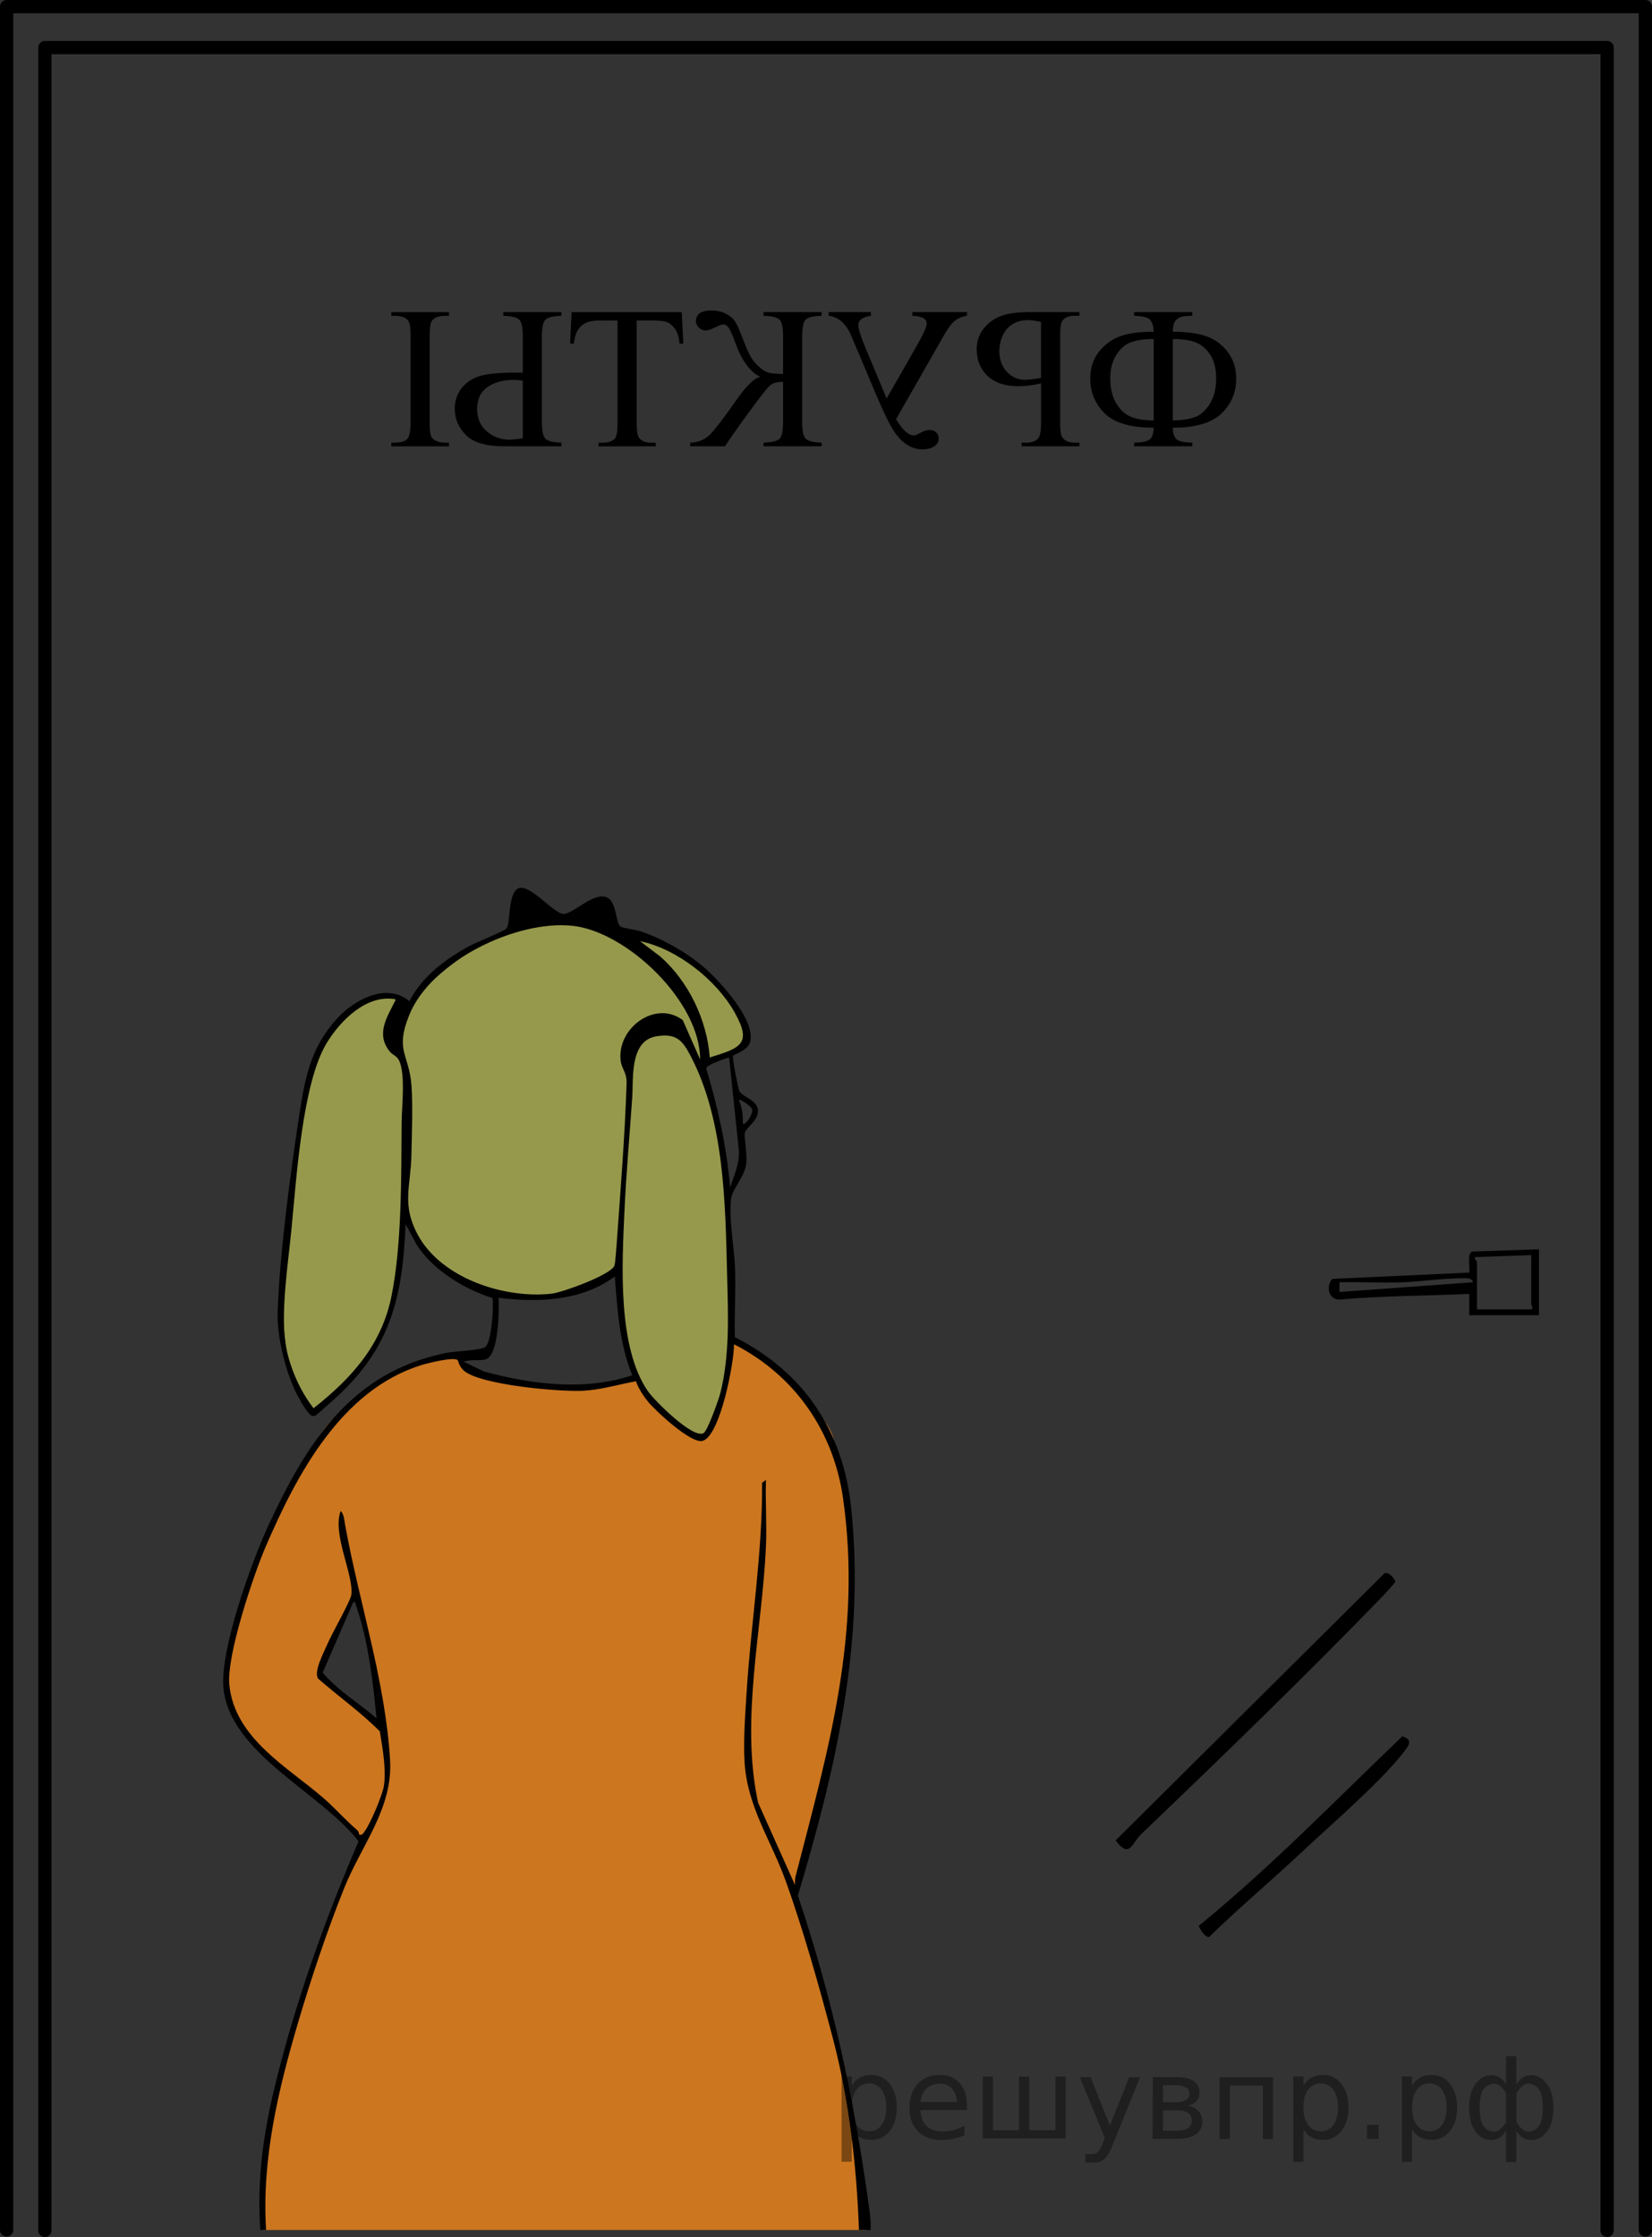 <?xml version="1.0" encoding="UTF-8"?>
<svg id="_Слой_1" xmlns="http://www.w3.org/2000/svg" width="124.713" height="168.866" version="1.1" xmlns:xlink="http://www.w3.org/1999/xlink" viewBox="0 0 124.713 168.866">
  <rect x="0" y="0" width="124.713" height="168.866" fill="#333333" stroke="none"/>
  <!-- Generator: Adobe Illustrator 29.6.1, SVG Export Plug-In . SVG Version: 2.1.1 Build 9)  -->
  <defs>
    <clipPath id="clippath">
      <rect x="28.244" y="19.78" width="68.225" height="18.082" fill="none"/>
    </clipPath>
  </defs>
  <path d="M53.127,80.381l1.556-.69,1.403-.722.442-.69-.752-2.021-.547-.695-1.305-1.54s-1.433-1.882-3.529-2.567-6.074-2.352-10.309-1.615-8.348,4.98-8.964,5.729-1.589-.411-1.589-.411c0,0-4.742.62-6.122,5.753-1.38,5.133-1.444,9.753-1.444,9.753l-.706,7.668s.417,7.654,2.053,7.966,2.47-1.581,2.47-1.581c0,0,3.736-4.302,3.882-6.353s.749-6.866.749-6.866c0,0,1.08,2.567,1.497,2.727s2.118,2.47,3.786,2.855,4.203.866,4.203.866c0,0,4.299-.417,5.454-1.187s1.412-.963,1.412-.963c0,0,.128,5.208.802,6.609s.93,2.406.93,2.406c0,0,2.631,2.791,2.759,2.92s1.59.734,1.59.734c0,0,2.26-1.729,2.388-6.83s-.283-9.336-.283-9.336c0,0-.647-10.588-1.898-11.614s.071-.308.071-.308v0Z" fill="#fbff66" opacity=".5"/>
  <path d="M25.914,115.134l.257,1.845.578,3.561s-1.989,3.818-2.454,5.101,2.137,2.886,2.137,2.886l2.053,1.413s.705,2.929.765,3.52-.954,3.853-.978,3.901-.98,1.485-.98,1.485l-1.454-1.454s-6.93-5.625-8.117-8.031c-1.187-2.406-.706-3.978,0-6.449s5.294-15.207,8.31-16.427c0,0,4.546-4.711,8.625-4.227,0,0-.048.898.706,1.203s6.224,1.396,7.796,1.283c1.572-.112,4.652-.738,4.652-.738,0,0,.305-.011.481.358s1.091,1.652,1.091,1.652c0,0,2.406,2.069,2.599,2.118s1.011.979,1.716-.465c.706-1.444,1.524-6.545,1.524-6.545l1.652.802s5.598,4.486,6.064,6.719c.465,2.233,1.604,7.061,1.412,10.077-.193,3.016-1.139,12.545-2.294,16.94s-2.053,7.283-2.053,7.283c0,0,5.133,15.924,5.39,24.223v1.165H19.816s.032-5.649.738-8.889,3.593-13.443,4.267-14.309c.674-.866.193-.08.193-.08,0,0,1.508-4.968,2.278-6.209l1.36-10.965-.228-2.068-1.304-4.886-.302-1.126" fill="#cc761f"/>
  <g>
    <path d="M55.339,79.685c-.083.107.388,2.502.47,2.665.236.471,1.401.684,1.415,1.492.012.751-.894,1.291-.989,1.645-.086.323.204,1.703.091,2.419-.152.966-1.014,1.816-1.126,2.532-.214,1.372.237,3.78.289,5.251.061,1.744-.053,3.503-.012,5.248,5.218,2.645,8.172,7.079,8.78,12.9,1.057,10.128-1.147,19.65-4.025,29.256,2.586,7.665,4.204,15.122,5.319,23.141.097.695.218,1.391.171,2.098h-.879c-.161-4.731-.742-9.782-1.942-14.37-.991-3.787-2.286-8.384-3.611-12.042-1.108-3.057-2.88-5.548-3.081-8.914-.097-1.624.05-3.626.154-5.271.332-5.265,1.207-10.508,1.168-15.804l.292-.216c-.053,1.675.075,3.37-.001,5.045-.286,6.352-1.947,13.05-.59,19.319l2.784,6.211c.004-.205-.016-.42.036-.622,2.498-9.67,5.034-18.33,3.597-28.54-.716-5.088-3.657-9.323-8.238-11.656.021,1.302-1.032,6.933-2.375,7.295-.864.233-3.574-2.288-4.132-2.981-.347-.431-.713-.995-.895-1.522-1.329.246-2.649.649-4.009.72-1.728.09-7.786-.436-8.997-1.531-.339-.307-.421-.755-.456-.786-.288-.262-2.262.231-2.727.375-6.061,1.882-9.407,8.248-11.758,13.695-.94,2.179-2.956,8.221-2.752,10.411.381,4.094,4.463,6.263,7.167,8.631.859.752,1.597,1.608,2.477,2.358.101.086.149.219.157.35.26.059.288-.077.413-.241.43-.562,1.382-2.799,1.469-3.505.161-1.309-.113-2.748-.315-4.042-1.424-1.436-3.118-2.638-4.652-3.978-.385-.521.449-2.042.716-2.67.305-.719,1.712-3.195,1.777-3.643.216-1.499-1.459-4.583-.801-6.352.25.24.266.664.325.992,1.047,5.84,3.051,11.84,3.404,17.808.216,3.662-2.155,6.412-3.472,9.691-1.268,3.156-2.509,6.862-3.473,10.132-1.499,5.08-2.749,10.304-2.414,15.654h-.438c-.259-3.935.248-7.403,1.181-11.181,1.524-6.171,3.732-12.332,6.238-18.154-2.75-3.622-9.699-6.603-10.197-11.557-.287-2.858,2.114-9.539,3.38-12.27,2.884-6.218,6.228-11.598,13.43-13.046.636-.128,2.549-.193,2.932-.433.492-.307.674-3.078.566-3.709-2.138-.67-4.481-2.104-5.717-4.011l-.843-1.569c-.225,5.574-1.146,9.375-5.336,13.17-.205.185-1.4,1.271-1.496,1.297-.285.075-.395-.093-.549-.284-1.394-1.727-2.353-5.339-2.279-7.533.148-4.422.958-10.463,1.635-14.895.436-2.851.875-5.144,2.909-7.331,1.296-1.394,3.702-2.676,5.405-1.248.931-1.836,2.666-3.14,4.438-4.121.506-.28,2.711-1.17,2.879-1.363.317-.361.118-2.387.773-2.961.801-.702,2.779,1.851,3.539,1.852.736 0,2.173-1.571,3.186-1.282.86.245.727,1.993,1.132,2.241.21.129,1.139.229,1.536.365,1.63.558,3.35,1.531,4.674,2.64,1.177.986,4.198,4.231,3.511,5.845-.216.509-1.19.827-1.238.888l-0.0 0ZM52.849,79.968c.024-4.344-5.502-9.622-9.594-10.079-4.249-.474-10.732,2.656-12.372,6.759-1.078,2.698-0,2.903.18,5.289.109,1.437.027,3.77-.006,5.272-.052,2.357-.746,3.693.467,5.97,1.769,3.321,6.558,4.871,10.122,4.475.786-.087,4.534-1.437,4.742-2.133.068-.229.146-1.367.172-1.73.281-3.898.615-8.101.742-11.992.028-.871-.375-1.086-.451-1.755-.277-2.432,2.614-4.59,4.691-3.043l1.308,2.966h0ZM53.583,79.823c2.322-.717,3.22-1.018,1.871-3.409-1.387-2.46-4.356-4.799-7.137-5.368l1.539,1.165c2.131,1.89,3.509,4.761,3.727,7.611ZM29.887,75.436c-2.181-.424-4.185,1.582-5.236,3.319-1.847,3.05-2.287,10.408-2.661,14.163-.254,2.549-.857,6.454-.374,8.858.318,1.581,1.066,3.258,2.055,4.525,2.858-2.252,5.135-4.767,5.881-8.453.799-3.948.732-9.057.768-13.13.01-1.151.297-3.591-.179-4.636-.179-.393-.508-.434-.743-.737-1.055-1.359-.138-2.615.488-3.909h0ZM53.117,108.179c.304-.179,1.151-2.564,1.27-3.045.717-2.888.578-5.918.505-8.846-.135-5.414-.198-11.672-2.747-16.563-.635-1.218-1.099-1.734-2.576-1.501-2.05.324-1.742,3.182-1.839,4.597-.196,2.855-.459,5.76-.59,8.627-.179,3.937-.545,10.24,1.786,13.587.476.683,3.4,3.61,4.19,3.145h-0ZM55.043,79.823c-.337.098-1.666.538-1.732.818.882,2.938,1.546,5.917,1.806,8.985.303-.879.693-1.749.67-2.71l-.744-7.092h0ZM56.069,84.796c.197.236.8-.733.714-1.068-.051-.197-.883-.79-1.007-.685.242.553.336,1.151.293,1.753ZM47.731,103.814c-.973-2.382-1.117-4.939-1.318-7.46-2.501,1.863-5.783,1.983-8.773,1.609.046.866.025,4.369-.981,4.652-.451.127-1.147-.025-1.651.178l1.53.735c3.627.976,7.557,1.491,11.194.286h0ZM28.424,129.71c-.265-2.747-.62-5.867-1.538-8.484-.049-.14-.017-.336-.214-.293l-2.312,5.319c1.145,1.379,2.724,2.291,4.064,3.457h0Z"/>
    <path d="M104.429,120.442c-5.939,6.128-12.068,12.073-18.236,17.968-.804.769-.894,1.919-1.975.517l20.181-20.05c.295-.466.93.336.93.521-0.0.069-.771.91-.901,1.044Z"/>
    <path d="M116.181,94.306v4.974h-5.265l.001-1.61c-3.287.154-6.582.135-9.859.433-.783-.063-.96-1-.488-1.565l10.348-.476c.065-.38-.198-1.447.239-1.59l5.026-.167h-0ZM115.596,94.745l-4.241.147c-.056.158.146.319.146.365v3.584h4.022c.326,0,.073-.342.073-.366v-3.731h0ZM111.207,96.792c-.103-.35-.517-.303-.805-.303-1.457-.001-3.199.265-4.673.311-1.534.048-3.081-.047-4.614-.007v.733l10.092-.734h-0Z"/>
    <path d="M105.866,131.065c.773.263.547.619.152,1.135-1.758,2.295-5.595,5.585-7.825,7.68-2.236,2.1-4.597,4.082-6.799,6.22-.265.468-.93-.642-.889-.736,5.44-4.425,10.299-9.464,15.362-14.299h0Z"/>
  </g>
  <path d="M.802.5" fill="none" stroke="#000" stroke-linecap="round" stroke-linejoin="round"/>
  <g>
    <polyline points=".5 168.334 .5 .5 124.213 .5 124.213 168.334" fill="none" stroke="#000" stroke-linecap="round" stroke-linejoin="round"/>
    <polyline points="3.388 168.366 3.388 3.59 121.326 3.59" fill="none" stroke="#000" stroke-linecap="round" stroke-linejoin="round"/>
    <line x1="121.326" y1="3.666" x2="121.326" y2="168.366" fill="none" stroke="#000" stroke-linecap="round" stroke-linejoin="round"/>
  </g>
  <g clip-path="url(#clippath)">
    <g>
      <path d="M85.618,33.414c.585-.01.975-.088,1.167-.235.193-.147.297-.444.311-.893-1.741,0-2.976-.361-3.701-1.083s-1.089-1.599-1.089-2.63c0-.802.218-1.474.653-2.017.435-.542.964-.931,1.584-1.165.621-.234,1.472-.351,2.553-.351-.024-.468-.13-.781-.315-.938-.185-.157-.572-.245-1.163-.265v-.276h4.392v.276c-.435.01-.727.041-.874.094-.148.052-.282.145-.402.28-.12.135-.185.411-.195.83,1.002,0,1.827.108,2.478.325.651.217,1.198.606,1.641,1.169.443.562.665,1.243.665,2.039,0,1.061-.374,1.945-1.123,2.652-.748.707-1.968,1.061-3.66,1.061.011.453.114.752.311.896.198.144.585.222,1.16.231v.276h-4.392v-.276h0ZM87.097,25.592c-.731,0-1.315.086-1.753.258-.438.172-.802.496-1.093.971-.29.476-.435,1.057-.435,1.744,0,.732.144,1.347.432,1.845.287.498.65.843,1.088,1.035.439.192,1.025.288,1.761.288v-6.141h0ZM90.138,31.512c.45-.147.842-.479,1.175-.998.333-.518.499-1.167.499-1.95,0-.712-.141-1.292-.424-1.741-.282-.448-.635-.766-1.055-.952-.421-.187-1.019-.28-1.795-.28v6.141c.616,0,1.149-.073,1.6-.22Z"/>
      <path d="M77.675,29.103c-.285.035-.551.052-.796.052-1.001,0-1.775-.259-2.323-.777-.549-.518-.822-1.19-.822-2.017,0-.608.18-1.133.54-1.577.36-.443.804-.758,1.329-.945.525-.187,1.244-.28,2.155-.28h3.731v.276h-.383c-.386,0-.676.11-.871.329-.136.155-.203.551-.203,1.188v6.544c0,.578.05.944.15,1.098.185.279.493.418.924.418h.383v.276h-4.362v-.276h.391c.385,0,.673-.109.863-.329.14-.154.21-.55.21-1.188v-2.951c-.325.07-.631.123-.916.157v0ZM78.591,24.307c-.4-.094-.729-.142-.983-.142-.421,0-.796.094-1.126.28-.331.187-.586.468-.767.844-.18.376-.27.783-.27,1.222,0,.637.189,1.157.566,1.558s.827.601,1.348.601c.145,0,.32-.012.525-.037.206-.025.44-.062.706-.112v-4.213h0Z"/>
      <path d="M72.997,23.836c-.38.065-.686.192-.92.381-.232.189-.478.51-.739.963l-3.694,6.462c.491.817.934,1.225,1.329,1.225.101,0,.248-.052.443-.157.29-.169.54-.254.751-.254.215,0,.385.061.51.183.126.122.189.275.189.46,0,.254-.119.455-.357.602-.237.147-.529.22-.874.22-.4,0-.787-.116-1.16-.347s-.717-.597-1.032-1.095c-.315-.498-.726-1.337-1.231-2.518l-1.944-4.602c-.391-.926-.961-1.434-1.712-1.524v-.276h3.19v.276c-.63.09-.945.329-.945.717,0,.279.17.827.51,1.644l1.622,3.885,2.223-3.885c.535-.931.803-1.524.803-1.778,0-.359-.362-.553-1.088-.583v-.276h4.129v.276h-0Z"/>
      <path d="M53.627,32.771c.4-.413,1.028-1.235,1.884-2.465.807-1.16,1.437-1.78,1.893-1.86-.746-.343-1.359-1.153-1.84-2.428-.25-.682-.433-1.107-.548-1.274-.115-.167-.253-.25-.413-.25-.115,0-.317.072-.608.216-.33.16-.565.239-.705.239-.195,0-.369-.07-.522-.209-.152-.14-.229-.304-.229-.493,0-.538.385-.807,1.156-.807.435,0,.81.084,1.126.251s.544.366.686.598.327.644.552,1.236c.24.633.438,1.087.59,1.363s.36.534.623.773c.263.239.499.392.71.46.21.067.588.103,1.134.108v-2.824c0-.667-.087-1.091-.26-1.27s-.576-.279-1.212-.299v-.276h4.385v.276c-.631.02-1.034.12-1.209.299-.176.179-.263.603-.263,1.27v6.44c0,.672.089,1.097.267,1.274s.579.275,1.205.295v.276h-4.385v-.276c.636-.02,1.039-.12,1.212-.299s.26-.603.26-1.27v-3.026c-.406.005-.709.076-.909.213-.2.137-.758.835-1.674,2.092-.916,1.258-1.517,2.113-1.802,2.566h-2.628v-.276c.615-.015,1.124-.229,1.524-.643h0Z"/>
      <path d="M51.464,23.56l.12,2.376h-.285c-.035-.459-.144-.822-.33-1.091s-.408-.451-.668-.545c-.2-.07-.538-.104-1.014-.104h-1.224v7.739c0,.568.055.932.165,1.091.18.259.485.389.916.389h.36v.276h-4.317v-.276h.352c.396,0,.689-.104.879-.314.135-.154.202-.542.202-1.165v-7.739h-1.434c-.42,0-.76.068-1.018.205-.258.137-.464.35-.619.639-.095.179-.17.478-.226.896h-.285l.113-2.376h8.311Z"/>
      <path d="M29.766,33.414c.511,0,.844-.102.999-.306.155-.205.232-.608.232-1.21v-6.544c0-.488-.033-.818-.101-.99-.068-.172-.194-.303-.38-.392-.185-.09-.435-.135-.751-.135h-.225v-.276h4.354v.276h-.232c-.325,0-.58.045-.763.135-.183.089-.305.222-.367.396s-.095.503-.095.986v6.544c0,.493.029.819.087.979.058.16.179.289.364.389.185.1.42.149.705.149h.301v.276h-4.354v-.276s.225,0,.225,0ZM39.467,25.405c0-.667-.088-1.091-.264-1.27-.175-.179-.578-.279-1.208-.299v-.276h4.385v.276c-.631.02-1.034.12-1.209.299-.176.179-.263.603-.263,1.27v6.44c0,.667.087,1.091.263,1.27.175.179.578.279,1.209.299v.276h-4.31c-1.372,0-2.338-.284-2.898-.852s-.841-1.228-.841-1.98c0-.623.184-1.155.552-1.599s.845-.743,1.431-.9c.585-.157,1.501-.235,2.747-.235h.406v-2.719h0ZM39.467,28.737c-.231-.04-.458-.06-.684-.06-.801,0-1.462.181-1.982.541-.52.361-.78.915-.78,1.662,0,.722.249,1.288.747,1.696.498.409,1.055.613,1.67.613.245,0,.589-.035,1.029-.104v-4.348Z"/>
    </g>
  </g>
<g style="stroke:none;fill:#000;fill-opacity:0.40"><path d="m 64.3,160.7 v 2.48 h -0.77 v -6.44 h 0.77 v 0.71 q 0.24,-0.42 0.61,-0.62 0.37,-0.20 0.88,-0.20 0.85,0 1.38,0.68 0.53,0.68 0.53,1.77 0,1.10 -0.53,1.77 -0.53,0.68 -1.38,0.68 -0.51,0 -0.88,-0.20 -0.37,-0.20 -0.61,-0.62 z m 2.61,-1.63 q 0,-0.85 -0.35,-1.32 -0.35,-0.48 -0.95,-0.48 -0.61,0 -0.96,0.48 -0.35,0.48 -0.35,1.32 0,0.85 0.35,1.33 0.35,0.48 0.96,0.48 0.61,0 0.95,-0.48 0.35,-0.48 0.35,-1.33 z"/><path d="m 73.0,158.9 v 0.38 h -3.52 q 0.05,0.79 0.47,1.21 0.43,0.41 1.19,0.41 0.44,0 0.85,-0.11 0.42,-0.11 0.82,-0.33 v 0.72 q -0.41,0.17 -0.85,0.27 -0.43,0.09 -0.88,0.09 -1.12,0 -1.77,-0.65 -0.65,-0.65 -0.65,-1.76 0,-1.15 0.62,-1.82 0.62,-0.68 1.67,-0.68 0.94,0 1.49,0.61 0.55,0.60 0.55,1.65 z m -0.77,-0.23 q -0.01,-0.63 -0.35,-1.00 -0.34,-0.38 -0.91,-0.38 -0.64,0 -1.03,0.36 -0.38,0.36 -0.44,1.02 z"/><path d="m 77.7,160.8 h 1.98 v -4.05 h 0.77 v 4.67 h -6.26 v -4.67 h 0.77 v 4.05 h 1.97 v -4.05 h 0.77 z"/><path d="m 84.0,161.9 q -0.33,0.83 -0.63,1.09 -0.31,0.25 -0.82,0.25 h -0.61 v -0.64 h 0.45 q 0.32,0 0.49,-0.15 0.17,-0.15 0.39,-0.71 l 0.14,-0.35 -1.89,-4.59 h 0.81 l 1.46,3.65 1.46,-3.65 h 0.81 z"/><path d="m 87.8,159.3 v 1.54 h 1.09 q 0.53,0 0.80,-0.20 0.28,-0.20 0.28,-0.57 0,-0.38 -0.28,-0.57 -0.28,-0.20 -0.80,-0.20 z m 0,-1.90 v 1.29 h 1.01 q 0.43,0 0.71,-0.17 0.28,-0.17 0.28,-0.48 0,-0.31 -0.28,-0.47 -0.28,-0.17 -0.71,-0.17 z m -0.77,-0.61 h 1.82 q 0.82,0 1.26,0.30 0.44,0.30 0.44,0.85 0,0.43 -0.23,0.68 -0.23,0.25 -0.67,0.31 0.53,0.10 0.82,0.42 0.29,0.32 0.29,0.79 0,0.62 -0.48,0.97 -0.48,0.34 -1.37,0.34 h -1.90 z"/><path d="m 96.1,156.8 v 4.67 h -0.77 v -4.05 h -2.49 v 4.05 h -0.77 v -4.67 z"/><path d="m 98.4,160.7 v 2.48 h -0.77 v -6.44 h 0.77 v 0.71 q 0.24,-0.42 0.61,-0.62 0.37,-0.20 0.88,-0.20 0.85,0 1.38,0.68 0.53,0.68 0.53,1.77 0,1.10 -0.53,1.77 -0.53,0.68 -1.38,0.68 -0.51,0 -0.88,-0.20 -0.37,-0.20 -0.61,-0.62 z m 2.61,-1.63 q 0,-0.85 -0.35,-1.32 -0.35,-0.48 -0.95,-0.48 -0.61,0 -0.96,0.48 -0.35,0.48 -0.35,1.32 0,0.85 0.35,1.33 0.35,0.48 0.96,0.48 0.61,0 0.95,-0.48 0.35,-0.48 0.35,-1.33 z"/><path d="m 103.2,160.4 h 0.88 v 1.06 h -0.88 z"/><path d="m 106.6,160.7 v 2.48 h -0.77 v -6.44 h 0.77 v 0.71 q 0.24,-0.42 0.61,-0.62 0.37,-0.20 0.88,-0.20 0.85,0 1.38,0.68 0.53,0.68 0.53,1.77 0,1.10 -0.53,1.77 -0.53,0.68 -1.38,0.68 -0.51,0 -0.88,-0.20 -0.37,-0.20 -0.61,-0.62 z m 2.61,-1.63 q 0,-0.85 -0.35,-1.32 -0.35,-0.48 -0.95,-0.48 -0.61,0 -0.96,0.48 -0.35,0.48 -0.35,1.32 0,0.85 0.35,1.33 0.35,0.48 0.96,0.48 0.61,0 0.95,-0.48 0.35,-0.48 0.35,-1.33 z"/><path d="m 111.7,159.1 q 0,0.98 0.30,1.40 0.30,0.41 0.82,0.41 0.41,0 0.88,-0.70 v -2.22 q -0.47,-0.70 -0.88,-0.70 -0.51,0 -0.82,0.42 -0.30,0.41 -0.30,1.39 z m 2,4.10 v -2.37 q -0.24,0.39 -0.51,0.55 -0.27,0.16 -0.62,0.16 -0.70,0 -1.18,-0.64 -0.48,-0.65 -0.48,-1.79 0,-1.15 0.48,-1.80 0.49,-0.66 1.18,-0.66 0.35,0 0.62,0.16 0.28,0.16 0.51,0.55 v -2.15 h 0.77 v 2.15 q 0.24,-0.39 0.51,-0.55 0.28,-0.16 0.62,-0.16 0.70,0 1.18,0.66 0.49,0.66 0.49,1.80 0,1.15 -0.49,1.79 -0.48,0.64 -1.18,0.64 -0.35,0 -0.62,-0.16 -0.27,-0.16 -0.51,-0.55 v 2.37 z m 2.77,-4.10 q 0,-0.98 -0.30,-1.39 -0.30,-0.42 -0.81,-0.42 -0.41,0 -0.88,0.70 v 2.22 q 0.47,0.70 0.88,0.70 0.51,0 0.81,-0.41 0.30,-0.42 0.30,-1.40 z"/></g></svg>
<!--File created and owned by https://sdamgia.ru. Copying is prohibited. All rights reserved.-->
